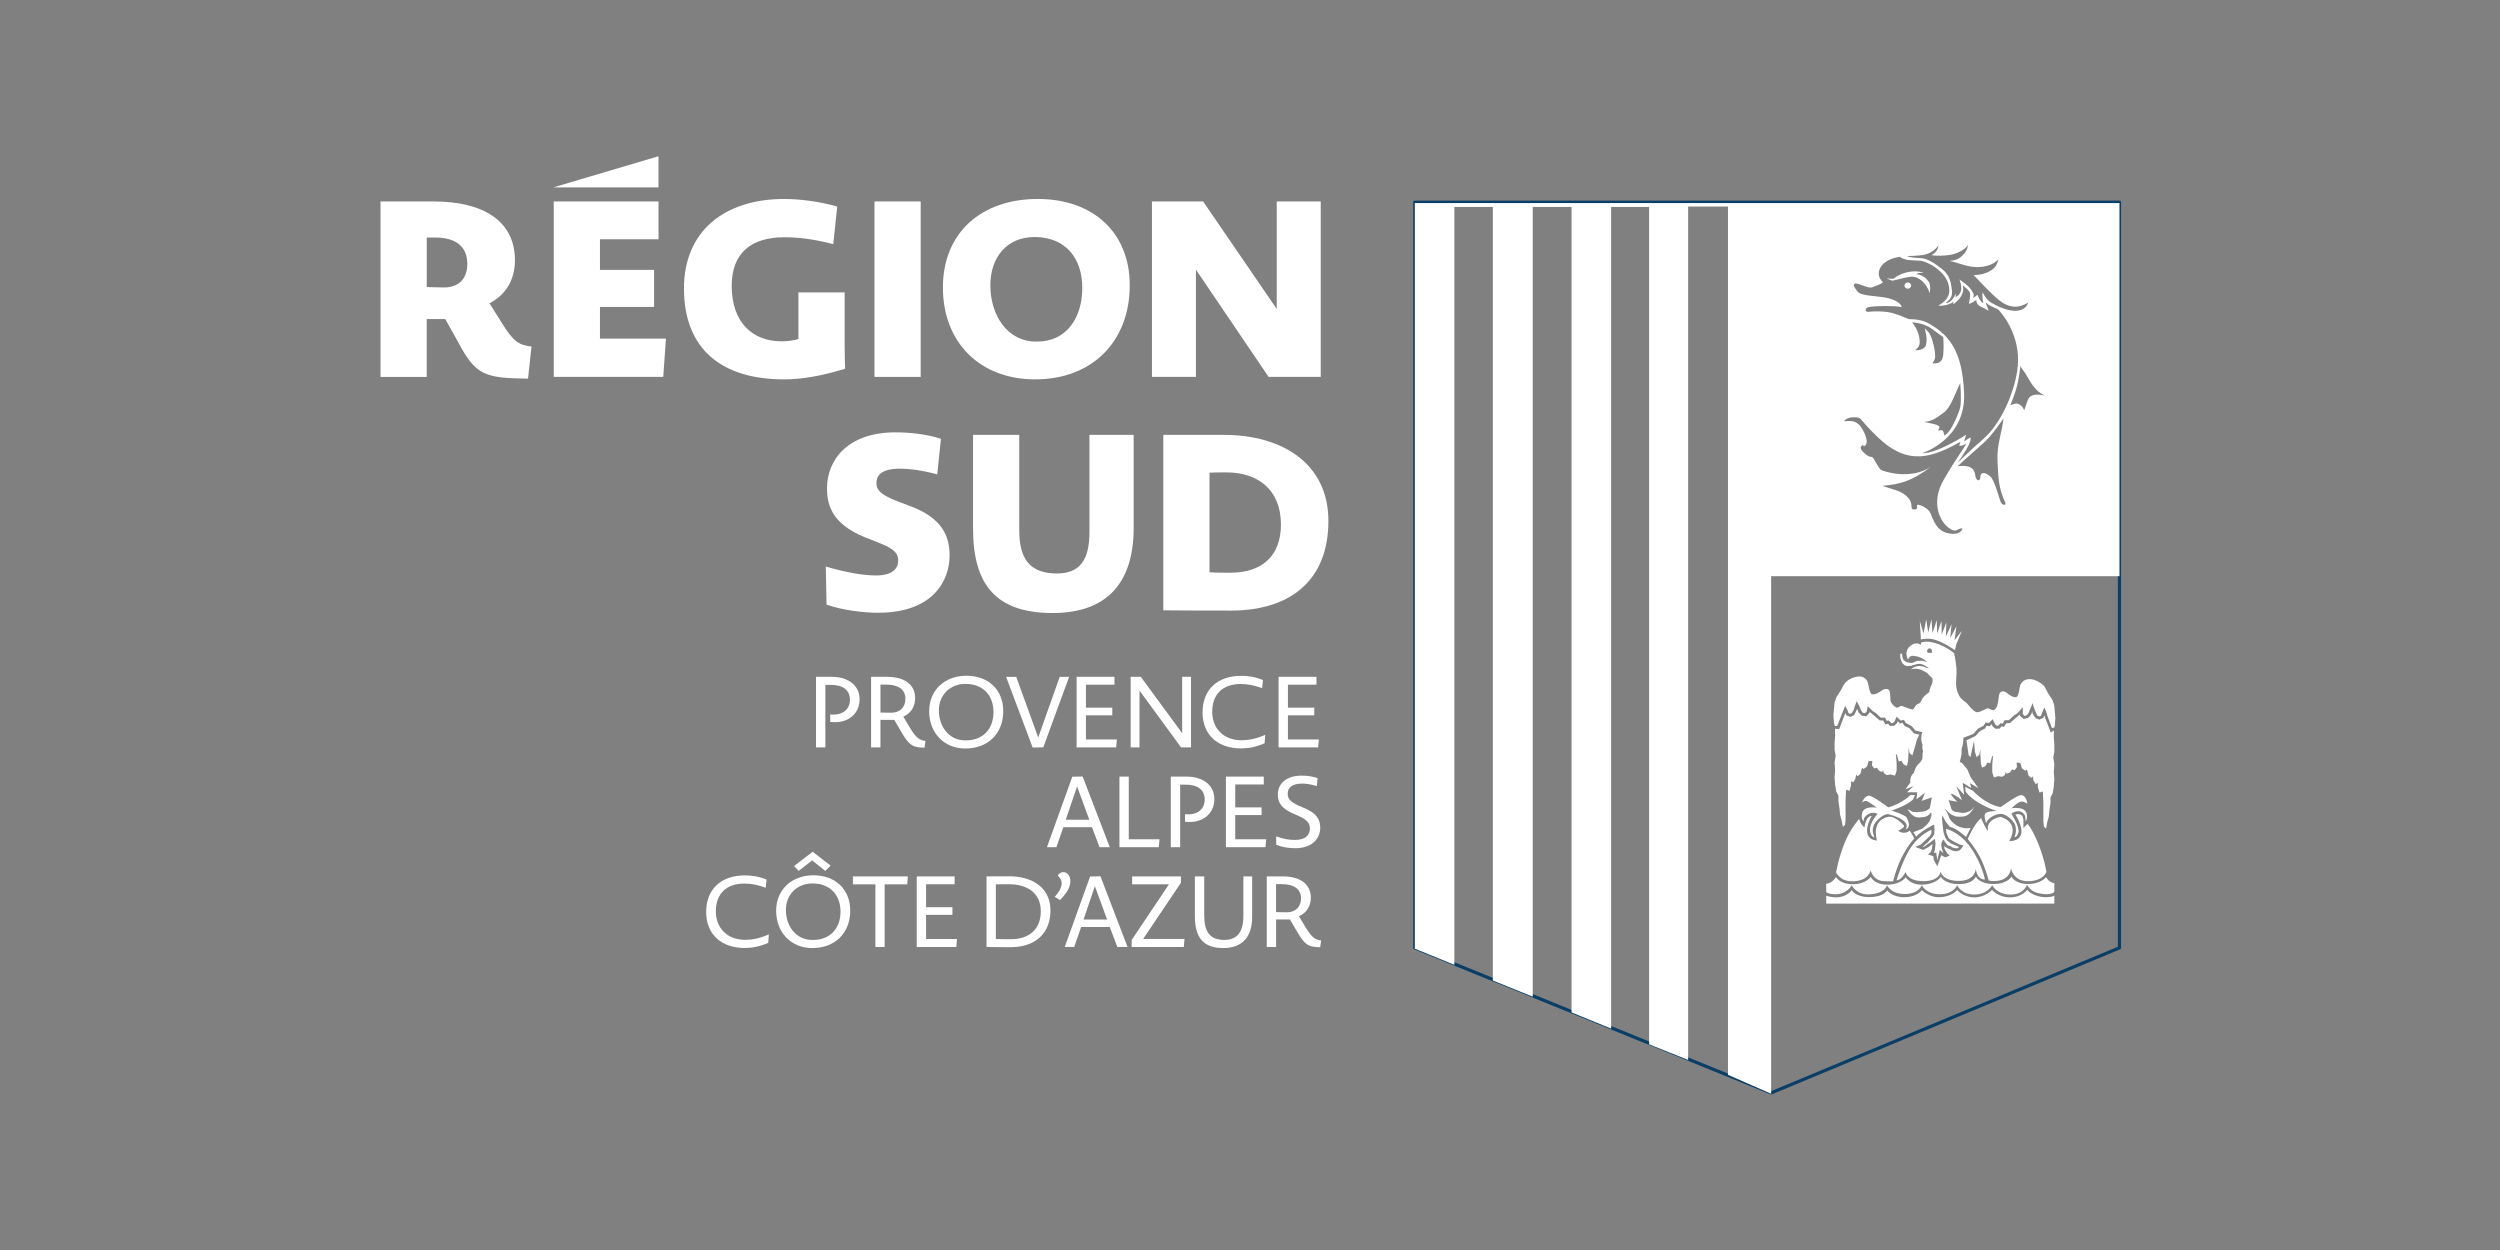 <?xml version="1.0" encoding="UTF-8"?>
<svg xmlns="http://www.w3.org/2000/svg" version="1.1" viewBox="0 0 113.386 56.692">
  <rect x="0" y="0" width="113.386" height="56.692" fill="#808080" stroke="none"/>
  <!-- Generator: Adobe Illustrator 28.7.1, SVG Export Plug-In . SVG Version: 1.2.0 Build 142)  -->
  <g>
    <g id="Capa_1">
      <g>
        <g>
          <g>
            <path d="M37.011,30.697h.717c.704,0,1.258.361,1.258,1.019,0,.64-.491,1.037-1.096,1.037-.113,0-.14,0-.235-.009v-.343c.077.009.099.009.171.009.406,0,.722-.253.722-.667,0-.469-.347-.681-.866-.681h-.248v2.837h-.424v-3.202Z" fill="#FFFFFF"/>
            <path d="M40.897,33.227l-.338-.577h-.627v1.249h-.424v-3.202h.731c.74,0,1.267.32,1.267.965,0,.343-.144.658-.537.843l.307.514c.289.473.442.55.699.586l-.045.307c-.509-.013-.681-.081-1.033-.685ZM40.185,31.049h-.253v1.267s.248.009.501.009c.365,0,.631-.239.631-.627,0-.465-.37-.649-.879-.649Z" fill="#FFFFFF"/>
            <path d="M43.779,33.949c-.961,0-1.637-.708-1.637-1.691,0-.961.708-1.61,1.691-1.61,1.006,0,1.669.649,1.669,1.605,0,1.015-.69,1.696-1.723,1.696ZM43.792,31.017c-.717,0-1.209.514-1.209,1.2,0,.767.483,1.362,1.19,1.362h.041c.78,0,1.245-.527,1.245-1.285,0-.767-.487-1.276-1.267-1.276Z" fill="#FFFFFF"/>
            <path d="M46.835,33.904l-1.204-3.206h.46l.997,2.751.974-2.751h.428l-1.172,3.197-.483.009Z" fill="#FFFFFF"/>
            <path d="M48.828,33.899v-3.202h1.718v.356h-1.294v1.042h1.195v.347h-1.195v1.096h1.403l-.032.361h-1.795Z" fill="#FFFFFF"/>
            <path d="M51.281,30.697h.46l1.876,2.557v-2.557h.401v3.202h-.451l-1.885-2.579v2.579h-.402v-3.202Z" fill="#FFFFFF"/>
            <path d="M56.286,33.944c-1.06,0-1.745-.622-1.745-1.633,0-1.037.681-1.659,1.75-1.659.311,0,.631.045.988.189l-.036.37c-.379-.135-.663-.189-.965-.189-.834,0-1.299.473-1.299,1.263,0,.708.469,1.29,1.344,1.29.257,0,.636-.054,1.06-.248l-.027.383c-.374.171-.74.234-1.069.234Z" fill="#FFFFFF"/>
            <path d="M57.989,33.899v-3.202h1.718v.356h-1.294v1.042h1.195v.347h-1.195v1.096h1.403l-.031.361h-1.795Z" fill="#FFFFFF"/>
            <path d="M49.527,37.518h-1.299l-.316.906h-.428l1.15-3.197.469-.009,1.231,3.206h-.465l-.343-.906ZM48.337,37.18h1.069l-.555-1.511-.514,1.511Z" fill="#FFFFFF"/>
            <path d="M50.771,38.424v-3.202h.424v2.841h1.393l-.032.361h-1.786Z" fill="#FFFFFF"/>
            <path d="M53.102,35.222h.717c.704,0,1.258.361,1.258,1.019,0,.64-.492,1.037-1.096,1.037-.113,0-.14,0-.235-.009v-.343c.077.009.099.009.171.009.406,0,.722-.253.722-.667,0-.469-.347-.681-.866-.681h-.248v2.837h-.424v-3.202Z" fill="#FFFFFF"/>
            <path d="M55.6,38.424v-3.202h1.718v.356h-1.294v1.042h1.195v.347h-1.195v1.096h1.403l-.032.361h-1.795Z" fill="#FFFFFF"/>
            <path d="M58.733,38.469c-.262,0-.564-.041-.848-.153l-.009-.383c.379.131.609.162.857.162.519,0,.676-.262.676-.514,0-.212-.081-.379-.501-.568l-.253-.113c-.541-.235-.703-.501-.699-.87,0-.46.347-.852,1.087-.852.199,0,.455.023.717.113l-.036.361c-.284-.086-.501-.113-.667-.113-.473,0-.654.199-.654.456,0,.216.09.365.519.555l.253.108c.545.225.703.523.703.884,0,.437-.307.929-1.145.929Z" fill="#FFFFFF"/>
            <path d="M33.773,42.995c-1.06,0-1.745-.622-1.745-1.633,0-1.037.681-1.659,1.75-1.659.311,0,.631.045.988.189l-.036.37c-.379-.135-.663-.189-.965-.189-.834,0-1.299.473-1.299,1.263,0,.708.469,1.29,1.344,1.29.257,0,.636-.054,1.06-.248l-.027.383c-.374.171-.74.234-1.069.234Z" fill="#FFFFFF"/>
            <path d="M36.839,42.999c-.961,0-1.637-.708-1.637-1.691,0-.961.708-1.61,1.691-1.61,1.006,0,1.669.649,1.669,1.605,0,1.015-.69,1.696-1.723,1.696ZM36.853,40.068c-.717,0-1.209.514-1.209,1.2,0,.767.483,1.362,1.191,1.362h.041c.78,0,1.245-.527,1.245-1.285,0-.767-.487-1.276-1.267-1.276ZM36.835,39.022l-.613.478-.207-.221.843-.649.812.631-.239.239-.595-.478Z" fill="#FFFFFF"/>
            <path d="M40.122,40.109v2.841h-.419v-2.841h-1.019v-.361h2.49l-.027.361h-1.024Z" fill="#FFFFFF"/>
            <path d="M41.578,42.95v-3.202h1.718v.356h-1.294v1.042h1.195v.347h-1.195v1.096h1.403l-.032.361h-1.795Z" fill="#FFFFFF"/>
            <path d="M45.834,42.959c-.361,0-.699,0-1.091-.009v-3.202c.334-.004.559-.004,1.033-.004,1.028,0,1.867.501,1.867,1.547,0,1.073-.722,1.669-1.808,1.669ZM45.753,40.104c-.284,0-.424,0-.586.004v2.48c.235.009.41.009.685.009.83,0,1.353-.46,1.353-1.263,0-.866-.654-1.231-1.452-1.231Z" fill="#FFFFFF"/>
            <path d="M48.075,40.821l-.239-.144c.243-.271.316-.473.316-.622,0-.104-.041-.212-.176-.343.059-.104.158-.158.248-.158.207,0,.325.203.32.415,0,.153-.036.415-.469.852Z" fill="#FFFFFF"/>
            <path d="M50.334,42.043h-1.299l-.316.906h-.428l1.15-3.197.469-.009,1.231,3.206h-.465l-.343-.906ZM49.143,41.705h1.069l-.555-1.511-.514,1.511Z" fill="#FFFFFF"/>
            <path d="M51.325,42.95v-.316l1.691-2.525h-1.669v-.361h2.214v.289l-1.714,2.548h1.876l-.032.365h-2.368Z" fill="#FFFFFF"/>
            <path d="M55.483,42.999c-.911,0-1.29-.478-1.29-1.452v-1.799h.424v1.75c0,.712.216,1.132.906,1.132.627,0,.87-.406.87-1.087v-1.795h.397v1.849c0,.866-.424,1.402-1.308,1.402Z" fill="#FFFFFF"/>
            <path d="M58.842,42.278l-.338-.577h-.627v1.249h-.424v-3.202h.731c.74,0,1.267.32,1.267.965,0,.343-.144.658-.537.843l.307.514c.289.473.442.55.699.586l-.045.307c-.51-.013-.681-.081-1.033-.685ZM58.129,40.1h-.253v1.267s.248.009.5.009c.365,0,.631-.239.631-.627,0-.465-.37-.649-.879-.649Z" fill="#FFFFFF"/>
          </g>
          <g>
            <g>
              <path d="M20.778,15.514l-.583-1.042h-.841v2.623h-2.096v-7.958h2.41c2.219,0,3.687.863,3.687,2.668,0,.818-.359,1.536-1.154,1.95l.549.874c.549.897.796,1.02,1.356,1.087l-.157,1.457c-1.973-.022-2.376-.157-3.172-1.659ZM19.736,10.773h-.381v2.242s.381.022.785.022c.628,0,1.054-.359,1.054-1.065,0-.852-.594-1.199-1.457-1.199Z" fill="#FFFFFF"/>
              <path d="M25.115,17.094v-7.958h4.752v1.715h-2.656v1.39h2.455v1.681h-2.455v1.435h2.993l-.123,1.737h-4.965Z" fill="#FFFFFF"/>
              <path d="M35.56,17.206c-2.802,0-4.539-1.345-4.539-4.125,0-2.6,1.838-4.057,4.551-4.057.672,0,1.614.112,2.399.347l-.179,1.704c-.975-.258-1.67-.314-2.219-.314-1.513,0-2.387.717-2.387,2.208,0,1.637.93,2.511,2.253,2.511.213,0,.482-.022.773-.101v-2.118h2.096v2.443c0,.56.022,1.02.022,1.02-1.02.314-1.939.482-2.769.482Z" fill="#FFFFFF"/>
              <path d="M39.661,9.136h2.096v7.958h-2.096v-7.958Z" fill="#FFFFFF"/>
              <path d="M46.946,17.206c-2.488,0-4.181-1.659-4.181-4.169,0-2.477,1.737-4.013,4.304-4.013,2.522,0,4.17,1.536,4.17,3.912,0,2.544-1.692,4.27-4.293,4.27ZM46.923,10.75c-1.266,0-2.006.93-2.006,2.186,0,1.379.785,2.555,2.062,2.555h.067c1.334,0,2.04-1.087,2.04-2.432,0-1.39-.796-2.309-2.163-2.309Z" fill="#FFFFFF"/>
              <path d="M52.246,9.136h2.32l3.34,4.876v-4.876h1.995v7.958h-2.365l-3.295-4.864v4.864h-1.995v-7.958Z" fill="#FFFFFF"/>
              <path d="M39.829,27.792c-.616,0-1.625-.112-2.342-.37l-.034-1.726c1.009.291,1.737.403,2.275.403.796,0,1.009-.347,1.009-.672,0-.269-.101-.493-.762-.762l-.471-.191c-1.67-.594-2.006-1.446-1.995-2.354.011-1.255.93-2.511,3.105-2.511.56,0,1.379.067,2.062.291l-.168,1.614c-.751-.202-1.311-.258-1.693-.258-.829,0-1.065.302-1.065.65,0,.291.135.516.986.841l.471.179c1.535.549,1.861,1.39,1.861,2.275,0,1.087-.706,2.589-3.239,2.589Z" fill="#FFFFFF"/>
              <path d="M47.741,27.803c-2.555,0-3.609-1.266-3.609-3.833v-4.248h2.096v4.327c0,1.266.448,1.961,1.715,1.961,1.065,0,1.468-.661,1.468-1.872v-4.416h2.006v4.214c0,2.488-1.199,3.867-3.676,3.867Z" fill="#FFFFFF"/>
              <path d="M55.821,27.692c-1.02,0-1.715,0-3.06-.011v-7.958h2.735c2.69,0,4.753,1.323,4.753,3.901,0,2.712-1.738,4.069-4.427,4.069ZM55.63,21.426c-.347,0-.515,0-.773.011v4.517c.291.022.583.022.93.022,1.457,0,2.309-.762,2.309-2.186,0-1.614-1.087-2.365-2.466-2.365Z" fill="#FFFFFF"/>
            </g>
            <polygon points="29.865 8.498 25.1 8.498 29.865 7.086 29.865 8.498" fill="#FFFFFF"/>
          </g>
        </g>
        <path d="M96.127,42.989V9.17h-31.959v33.819l16.16,6.578,15.799-6.578Z" fill="none" stroke="#093e67" stroke-linecap="round" stroke-linejoin="round" stroke-width=".146"/>
        <g>
          <path d="M64.168,9.209v33.819l1.794.73V9.385h1.745v35.086l1.81.734V9.385h1.76v36.533l1.795.734V9.385h1.723v37.98l1.77.709V9.368h1.806v39.38l1.958.859v-23.473h15.799V9.209h-31.959ZM87.915,11.131c-.009.181-.122.329-.311.446.248.031.586.027.852-.018.266-.044.68-.221.799-.455-.034.297-.197.439-.327.551-.131.113-.245.156-.5.178.307.068.686.217.955.257.271.04.847.077,1.261-.329-.099.342-.22.469-.545.607-.215.091-.405.1-.585.109.229.234.491.527.838.856.347.329.879.865,1.64.387-.108.32-.414.415-.756.364-.343-.049-.662-.203-.923-.356-.261-.154-.391-.479-.391-.479,0,0-.045.2.034.501-.122-.054-.201-.213-.268-.378-.102.086-.2.145-.2.145.032-.14.068-.129-.067-.345-.167-.268-.471-.413-.553-.504.117.348.162.615-.172.816l.011-.178s-.178.457-.458.435c.19-.167.313-.267.28-.568-.042-.378-.107-.694-.435-.96-.329-.266-.694-.491-.936-.501-.535-.023-.669-.09-.669-.09.435-.056,1.014.069,1.429-.49ZM84.129,12.863c.12-.049.612.239.781.167.169-.072.348-.107.492-.228-.204-.192-.24-.408-.132-.637.075-.158.311-.425.838-.507.018-.003.04-.018.054-.008.244.172.54.153.88.172.41.022,1.199.5,1.338,1.104.088.39-.002.666-.469.936,0,0,.378.048.692-.178l-.022.123c.624-.435.433-.875.433-.875.161.134.276.243.314.306.074.124-.034.535-.034.535.112.022.346-.208.346-.144,0,.29.357.312.524.457.097.083-.165-.421-.078-.346.243.211.479.223.579.335.348.388,1.031,1.393.825,2.744-.154,1.011-.731,2.409-1.572,3.122-.513.435-.976.908-1.126,1.038.736-1.015.568-1.138.568-1.138l-.279.179.09-.301s-1.316.858-1.996.836c0,0,1.985-.614,1.906-2.71-.075-2.018-.747-2.708-1.672-3.212-.372-.181-.836-.156-.836-.156l-.141-.06s-.179-.084-.552-.204c-.372-.12-.969-.096-1.125-.071-.156.024-.194-.131-.038-.203.156-.072,1.381-.078,1.526-.005.012-.169-.337-.373-.769-.445-.432-.072-1.081-.072-1.225-.264-.144-.193-.24-.313-.12-.36ZM87.063,15.424c-.023-.289-.154-.586-.344-.802.457.012.815.234.815.234l.602.435s.027.448.009.61c-.018.161.045.64-.505.577.163-.216.136-.315.108-.559-.026-.243-.153-.702-.27-.838-.117-.134-.18-.189-.18-.189,0,0,.026.136.063.298.036.161.018.441-.037.522-.053.081-.198.189-.459.172.171-.154.216-.234.198-.46ZM87.271,19.135c.369-.035.542-.165.909-.441.305-.23.518-.912.725-1.318,0,0,.067.77,0,1.092-.048.232-.294.778-.435.993-.14.216-.28.296-.28.296-.017-.091-.054-.198-.082-.226-.036-.036-.207-.009-.207-.009,0,0-.027.046.055-.108.08-.153-.388-.207-.685-.28ZM88.325,24.177c-.529-.12-.66-.661-.769-.902-.109-.239-.469-.384-.577-.384-.109,0,.084.217-.156.217-.24,0-.012-.229-.276-.529-.265-.301-.576-.348-1.177-.541.804-.084,1.285-.179,2.221-.877-.924.625-2.162.229-2.281.145-.121-.084-.313-.517-.385-.564-.072-.049-.109.024-.313-.145s-.289-.3-.168-.384c.121-.084.024.096.156-.012.133-.108.048-.481-.192-.829-.24-.348-.54-.276-.769-.264.048-.108.252-.204.54-.18.288.024.096.048.985.9,1.407,1.35,2.502.892,3.751.212l-.056.178s.12.032.324-.1c-.179.334-.415.588-1.016,1.621-.6,1.032-.204,1.861.18,2.174.385.313.408.036.66.049-.023.107-.156.336-.684.216ZM90.757,22.802c-.072-.126-.27-.991-.486-1.19-.217-.196-.451-.224-.451.01s-.189.207-.225-.027c-.036-.234-.106-.538-.812-.449,0,0,.781-.705,1.149-1.027.446-.391.937-1.148.937-1.148-.072.667-.309,1.183-.274,1.939.037.757.045,1.226.343,1.856.081.173-.108.163-.18.037ZM92.081,17.986c-.153.127-.19.46-.284.627-.026-.167-.215-.31-.347-.311-.047,0-.192.044-.27.078,0,0,.148-.362.256-.713.134-.436.2-1.071.2-1.071.062.149.151.193.381.603.23.41.446.608.716.739-.198-.045-.499-.076-.653.049Z" fill="#FFFFFF"/>
          <path d="M85.568,12.63c.194.077.211.095.261.099.049.004.635-.176.892-.18.257-.004.621.222.803.75.062-.435-.033-.516-.15-.646-.117-.131-.327-.214-.465-.217.082-.071.285-.062.348-.067-.199-.059-.473-.103-.852.004-.379.108-.499.272-.545.271-.045-.001-.292-.014-.292-.014Z" fill="#FFFFFF"/>
          <path d="M86.376,12.957c.002.078.071.139.155.137.084-.002.148-.068.146-.146-.003-.078-.073-.139-.155-.137-.083.003-.149.069-.145.146Z" fill="#FFFFFF"/>
          <polygon points="89.367 34.338 89.285 34.248 89.188 33.575 89.599 33.381 89.8 33.157 90.032 33.037 90.1 32.918 90.233 32.94 90.324 32.85 90.376 32.94 90.503 33.053 90.697 33.045 90.779 32.94 90.884 32.97 90.996 32.798 91.152 32.798 91.609 32.402 91.616 32.469 91.781 32.611 91.982 32.559 92.117 32.418 92.176 32.252 92.184 32.364 92.326 32.575 92.49 32.641 92.678 32.551 92.714 32.447 93.013 33.224 93.153 33.131 93.148 33.464 93.173 33.768 93.173 34.099 93.124 34.348 93.173 34.651 93.148 35.011 93.173 35.341 93.148 35.673 93.098 35.977 92.999 36.169 92.999 36.417 92.949 36.749 92.924 37.025 92.849 37.301 92.8 37.577 92.7 37.494 92.676 37.245 92.676 36.859 92.676 36.39 92.65 35.894 92.501 35.948 92.425 35.7 92.425 35.508 92.327 35.562 92.227 35.397 92.198 35.208 92.127 35.287 92.003 35.176 91.928 34.901 91.853 34.955 91.703 34.845 91.629 34.596 91.627 34.581 91.59 34.605 91.461 34.584 91.478 34.789 91.38 34.928 91.255 34.901 91.155 35.037 91.006 35.094 90.979 35.003 90.931 35.148 90.806 35.231 90.632 35.203 90.433 35.258 90.358 35.037 90.358 34.706 90.383 34.375 90.399 34.294 90.353 34.294 90.31 34.445 90.266 34.617 90.141 34.584 90.042 34.749 89.892 34.816 89.842 34.617 89.819 34.219 89.819 33.996 89.769 34.232 89.646 34.342 89.57 34.094 89.531 33.598 89.367 34.338" fill="#FFFFFF"/>
          <path d="M88.512,36.502" fill="#c20e1a" stroke="#FFFFFF" stroke-width=".132"/>
          <path d="M87.632,36.076l-.104.572-.059.057-.097.058-.131.043-.145.014-.157.015-.192-.015-.119-.071-.12-.044.061.073.059.085.084.086.096.073.108.042.132.015.12-.015.132-.014.108-.043.084-.058.096-.115.012.158-.035.115-.037.101-.047.085-.084.101-.109.1-.095.086-.108.043-.108.043-.197.074.055.091.067.115.108-.102.194-.151.134-.084.381-.219.018.212-.012.23-.067.121-.079.079-.09.109-.061.072-.073.056-.164.151.091-.025.134-.103.085-.055.254-.194.03.217-.018.189-.012.09-.042.146.102-.019.025.176.024.175.115-.473.164.151-.06-.164-.036-.174.006-.128.078-.157.152.205.072.073.103.025.133.079.086.017h.096l.086-.054-.376-.164-.17-.128-.085-.139-.061-.163-.025-.115-.018-.157-.02-.161-.024-.26.024-.157.061.143.084.157.095.116.101.117s.186.039.382.182c.278.204.344.272.344.272l.061-.126.145-.279-.097.006h-.18l-.18-.043-.144-.057-.143-.101-.12-.114-.085-.101-.06-.158-.06-.145-.119-.172.119.101.096.1.12.086.179.072.168.015.205-.015.132-.043.119-.086.133-.157.096-.188-.073.115-.095.086-.108.057-.132.043-.144.015-.18-.03-.169-.029-.131-.071-.198-.624" fill="#FFFFFF"/>
          <path d="M88.848,37.813" fill="#fff" stroke="#FFFFFF" stroke-linecap="round" stroke-linejoin="round" stroke-width=".132"/>
          <polygon points="87.303 30.003 87.213 29.971 87.123 29.971 87.059 29.971 86.969 29.971 86.897 29.992 86.833 30.025 86.762 30.057 86.689 30.068 86.608 30.057 86.526 30.046 86.445 30.015 86.382 29.971 86.318 29.906 86.282 29.797 86.273 29.722 86.264 29.657 86.228 29.635 86.183 29.667 86.183 29.755 86.192 29.852 86.228 29.971 86.264 30.057 86.318 30.113 86.372 30.166 86.445 30.198 86.535 30.209 86.616 30.198 86.689 30.198 86.762 30.166 86.851 30.144 86.969 30.113 87.078 30.113 87.159 30.123 87.241 30.156 87.303 30.188 87.385 30.242 87.448 30.286 87.52 30.296 87.538 30.221 87.511 30.123 87.466 30.057 87.421 30.025 87.303 30.003" fill="#FFFFFF"/>
          <path d="M88.98,28.61l-.334.427.086-.624-.282.526.062-.634-.258.564.023-.642-.213.555-.008-.619-.197.566-.018-.607-.193.596-.049-.629-.146.602-.09-.601-.122.638-.171-.566.039.616.003.003.006.221s.3-.076.612.006c.393.104.945.484.945.484,0,.001.001-.063.001-.061,0,0,.059-.231.059-.232l.245-.588Z" fill="#FFFFFF"/>
          <polygon points="87.052 33.319 86.81 33.264 86.599 33.026 86.38 32.925 86.283 32.78 86.168 32.816 86.077 32.707 86.029 32.804 85.908 32.919 85.72 32.925 85.629 32.822 85.515 32.858 85.412 32.676 85.254 32.676 84.812 32.296 84.643 32.489 84.436 32.459 84.297 32.32 84.231 32.15 84.092 32.435 83.929 32.513 83.741 32.447 83.699 32.331 83.415 33.065 83.226 33.052 83.231 33.386 83.207 33.69 83.207 34.02 83.256 34.27 83.207 34.572 83.231 34.932 83.207 35.263 83.231 35.594 83.281 35.898 83.38 36.091 83.38 36.339 83.43 36.67 83.454 36.946 83.53 37.223 83.579 37.498 83.679 37.415 83.704 37.167 83.704 36.781 83.704 36.313 83.728 35.815 83.878 35.87 83.953 35.623 83.953 35.429 84.052 35.484 84.152 35.317 84.181 35.129 84.251 35.208 84.377 35.097 84.452 34.821 84.527 34.877 84.676 34.766 84.751 34.518 84.752 34.502 84.789 34.527 84.918 34.505 84.9 34.71 85 34.849 85.124 34.821 85.224 34.959 85.373 35.016 85.4 34.924 85.448 35.07 85.573 35.152 85.747 35.125 85.946 35.179 86.021 34.959 86.021 34.628 85.996 34.297 85.98 34.214 86.025 34.214 86.072 34.367 86.114 34.538 86.237 34.505 86.337 34.67 86.487 34.738 86.537 34.538 86.561 34.141 86.561 33.918 86.609 34.154 86.733 34.264 86.809 34.016 86.945 33.534 87.052 33.319" fill="#FFFFFF"/>
          <path d="M93.194,32.263l-.025-.276-.075-.221-.099-.165-.126-.194c-.078-.136-.123-.27-.197-.334-.075-.065-.351-.277-.624-.273-.273.005-.394.19-.421.278-.028.088-.069.49-.167.532-.097.041-.254-.038-.36-.121-.107-.083-.222-.19-.366-.097-.143.092-.041.697-.305.813-.075.032-.209-.083-.283-.079-.073.006-.378.213-.513.171-.134-.041-.304-.254-.379-.346-.073-.092-.182-.16-.216-.186l-.121-.116-.072-.116-.013-.032c-.101-.197-.11-.355-.116-.477-.006-.137.037-.511.019-.709-.019-.197-.061-.461-.074-.535-.008-.044-.033-.062-.025-.148,0,0-.363-.316-.847-.461-.485-.145-.666-.017-.666-.017v.096l-.109-.057-.097-.015-.139.03-.108.064-.102.095-.06.086-.048.16.024.173.048.13.049-.087.06-.058.096-.029.12.015.144.029.145.058.144.086.097.087.084.086.036.116-.024.087-.109-.015-.132-.058-.182-.029-.132.015-.145.058-.12.087.072-.015.096-.015h.121l.145.03.133.058.097.057.083.044.086.1.095.088.06.072v.13l-.036.131-.048.101-.048.13-.012.101c-.018.038-.093.073-.223.192-.129.121-.142.24-.189.296-.046.055-.147.069-.189.111-.042.041-.092.184-.153.199-.06.014-.304-.084-.424-.13-.121-.047-.139-.023-.236.041-.097.066-.273-.138-.328-.231-.056-.092-.004-.443-.083-.545-.079-.1-.244-.059-.328.004-.084.065-.296.21-.445.176-.147-.033-.147-.54-.253-.651-.107-.112-.223-.213-.55-.121-.329.092-.475.32-.505.379l-.099.193-.125.194-.099.164-.074.222-.025.276-.026.303.026.331.033.146h.115l.358-.913.12.223.03.109.073.031.079-.031.086-.139.048-.17.091-.236.115.229.091.213.072.09.091.013.079-.06.054-.255.212.213.176.121.194.188.193-.006.085.15.091-.018.115.122h.066l.067-.055.109-.237.182.176.145-.036.085.139.267.151.176.201.314.072-.036.104-.006.023-.006.067-.006.113.024.158.026.081.01.034-.012.073.012.131.018.064.006.023-.025.101v.13l-.012.115-.059.101-.062.073-.085.086-.083.116-.061.146-.035.115s-.184.107-.158.43l-.22.307.369-.148-.299.28h.464l-.034.32.385-.297-.148.369.548-.192s.875.214,1.065.231c0,0-.281-.265-.281-.347,0-.083.438.222.496.28l-.257-.628.355.38-.066-.545.389.239-.057-.222.38.231-.353-.501-.072-.173-.073-.174-.143-.173-.109-.13-.097-.043.048-.189.036-.173v-.216l.003-.036.044-.123.025-.188.013-.173.449-.173.209-.239.248-.128.097-.149.15.022.171-.172.12.24.067.059.075-.015.097-.105.097.023.082-.157h.195l.253-.232.127-.074.254-.285v.314l.075.082.089-.022.083-.083.201-.477.038.156.052.128.06.165.075.133.083.023.067-.03.149-.375.083.173.059.202.21.56.111-.031.017-.093.025-.331-.025-.304ZM87.551,29.611c-.073,0-.15.002-.15-.071,0-.074.05-.133.111-.133.062,0,.111.059.111.133,0,.073.001.071-.071.071Z" fill="#FFFFFF"/>
          <path d="M89.244,38.059s.248-.63.606-.957c0,0,.2.484.326.606,0,0-.193-.509.557-.66,0,0,.908.217.394,1.101,0,0,.354.011.491-.205.224-.358-.212-.999-.212-.999,0,0,.139-.067.278.03.139.097.079.582.079.582l.193-.188s.194.175.485.889c.291.714.372,1.284.372,1.284,0,0-.123.424-.844.424-.672,0-.762-.587-.762-.587,0,0-.018.581-.774.581-.134,0-.236-.025-.236-.025,0,0-.151-.592-.394-1.059-.242-.466-.557-.817-.557-.817Z" fill="#FFFFFF"/>
          <path d="M89.153,35.91l-.024-.23.369.199s.551.612,1.242.727c0,0,.768-.564.932-.546.255.031.273.388.273.388,0,0-.195-.133-.333-.079-.139.054-.387.29-.387.29,0,0,.606-.108.69.236.066.273-.054.352-.054.352,0,0,.028-.21-.055-.316-.23-.296-.581-.031-.581-.031,0,0,.388.612.321.847-.073.255-.182.219-.182.219,0,0,.163-.356-.018-.641-.182-.285-.491-.425-.612-.412-.534.054-.659.424-.659.424,0,0-.115-.32-.037-.436.079-.114.514-.121.514-.121,0,0-.987-.309-1.398-.871Z" fill="#FFFFFF"/>
          <path d="M86.755,36.272l.097-.212-.193-.006s-.43.412-1.017.564c0,0-.733-.555-.895-.533-.188.024-.303.314-.303.314,0,0,.139-.114.254-.055.133.071.424.286.424.286,0,0-.581-.101-.666.241-.066.272.066.387.066.387,0,0-.015-.134.08-.23.284-.285.556-.115.556-.115,0,0-.411.429-.339.811.05.261.2.254.2.254,0,0-.194-.333.017-.641.191-.278.494-.443.612-.411,1.145.309.77.696.77.696,0,0,.32-.072.054-.544-.069-.122-.684-.316-.684-.316,0,0,.654-.205.969-.491Z" fill="#FFFFFF"/>
          <path d="M83.275,39.566s.109-.647.376-1.313c.265-.666.666-1.108.666-1.108,0,0,.085.285.248.375,0,0,.042-.508.327-.514,0,0-.612,1.028.242,1.12,0,0-.303-.86.466-1.072.351-.097.763.4.763.4.018.091-.273.224-.273.224,0,0,.255.212.526-.007,0,0,.194.297.2.363,0,0-.279.286-.564.854-.284.568-.388,1.083-.388,1.083,0,0-.212.005-.417-.006-.521-.024-.606-.503-.606-.503,0,0-.06.509-.842.509-.557,0-.726-.405-.726-.405Z" fill="#FFFFFF"/>
          <path d="M86.017,39.923s.296-1.004.697-1.556c.399-.551.883-.732.883-.732v.169l-.073.116-.418.393-.241.097.362.139.267-.145.151-.128-.025.242-.072.15-.11.085.248.079.018.169.163.292.176-.508.182.102.206-.084-.115-.104-.127-.206-.005-.15.042.072.351.175.176.019.145-.055.158-.206-.176-.048-.327-.165-.163-.108-.115-.26-.018-.176s.603.114,1.12.848c.52.738.648,1.452.648,1.452-.382,0-.412-.49-.412-.49,0,0-.018.551-.775.551-.757,0-.823-.424-.823-.424,0,0-.024.435-.78.435-.757,0-.806-.418-.806-.418,0,0-.2.4-.412.376Z" fill="#FFFFFF"/>
          <path d="M82.827,40.08c.273-.006.442-.303.442-.303,0,0,.176.327.763.327s.817-.333.817-.333c0,0,.14.351.756.351.618,0,.829-.339.829-.339,0,0,.182.352.739.339.642-.014.854-.351.854-.351,0,0,.17.327.818.327.647,0,.768-.339.768-.339,0,0,.152.334.8.334.647,0,.811-.334.811-.334,0,0,.169.334.756.334s.817-.31.817-.31c0,0,.11.224.376.279v.388s-.146.205-.77.048c-.336-.085-.472-.37-.472-.37,0,0-.127.443-.751.443-.623,0-.824-.423-.824-.423,0,0-.217.423-.816.423-.599,0-.774-.423-.774-.423,0,0-.153.41-.789.41-.635,0-.813-.41-.813-.41,0,0-.142.399-.778.399-.635,0-.798-.399-.798-.399,0,0-.104.4-.842.416-.569.013-.76-.416-.76-.416,0,0-.209.402-.712.41-.381.006-.448-.108-.448-.108v-.37Z" fill="#FFFFFF"/>
          <path d="M82.827,40.625v.358h10.346v-.363s-.11.073-.358.073c-.617,0-.877-.339-.877-.339,0,0-.206.346-.799.346-.49,0-.793-.339-.793-.339,0,0-.309.339-.793.339-.508,0-.787-.334-.787-.334,0,0-.248.327-.847.327-.429,0-.751-.321-.751-.321,0,0-.23.321-.799.321s-.775-.314-.775-.314c0,0-.145.307-.805.307-.66,0-.8-.32-.8-.32,0,0-.217.334-.72.334-.224,0-.442-.074-.442-.074Z" fill="#FFFFFF"/>
        </g>
      </g>
    </g>
  </g>
</svg>